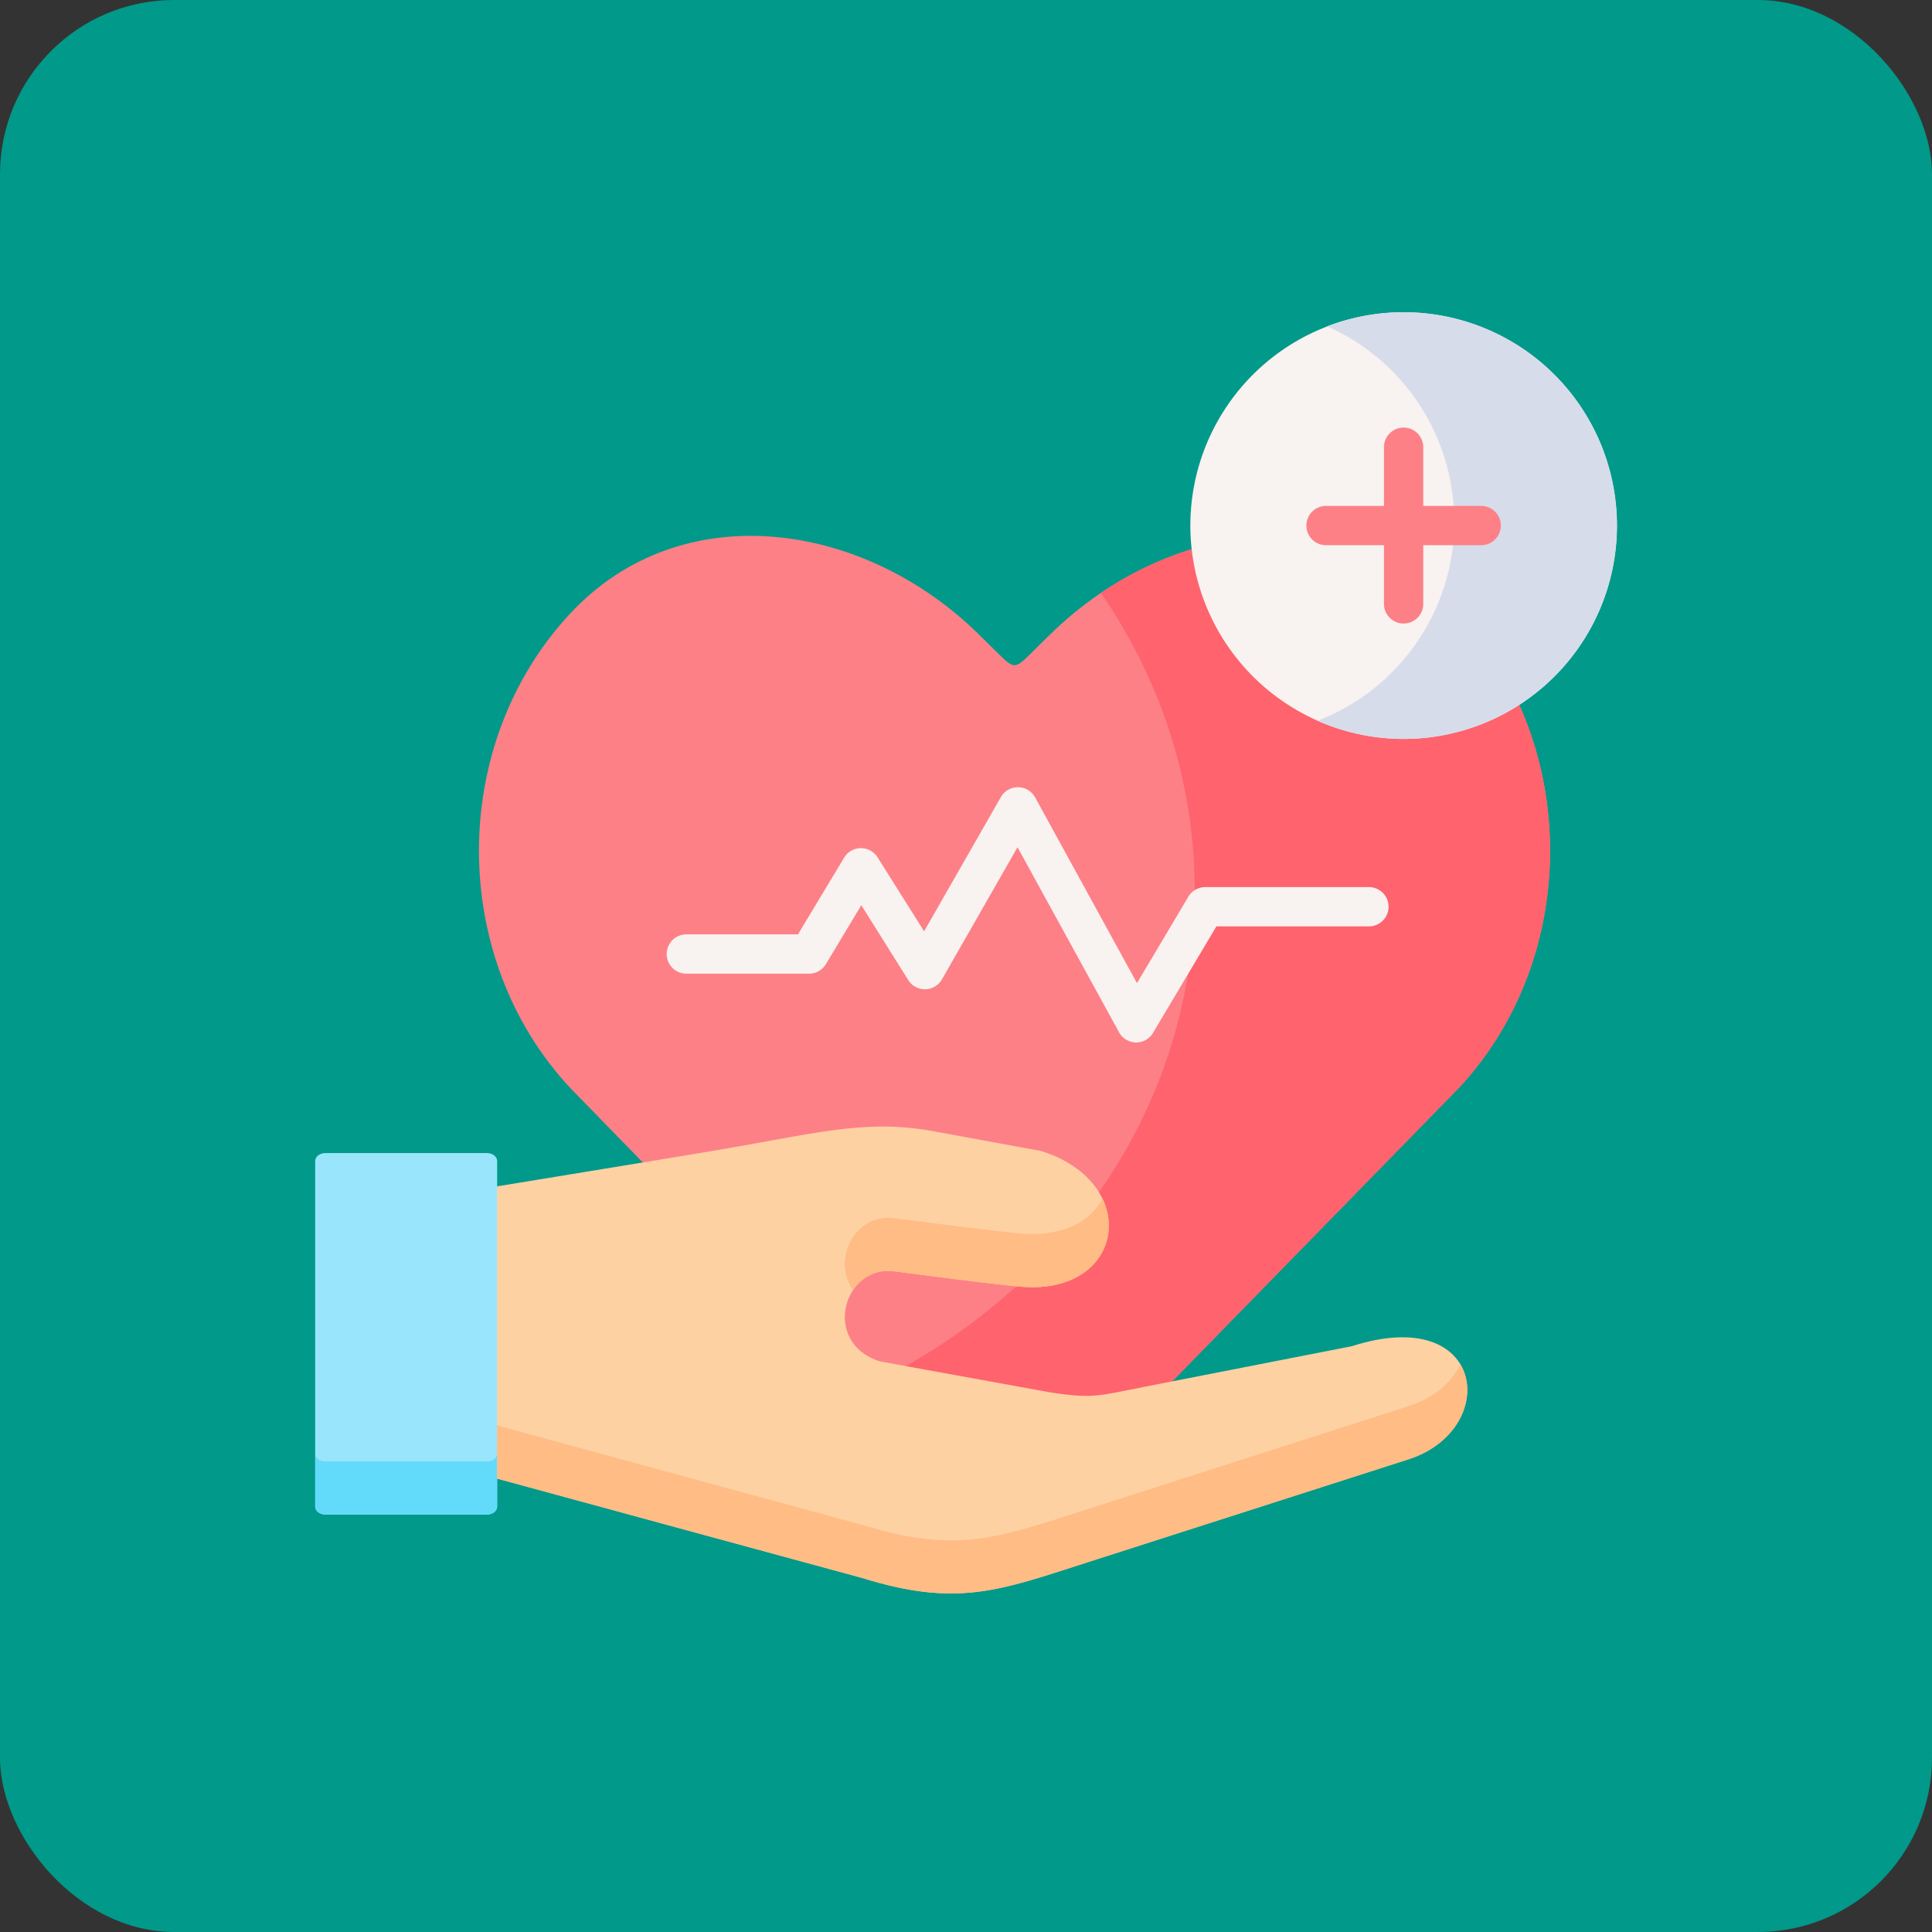 <svg id="Layer_1" data-name="Layer 1" xmlns="http://www.w3.org/2000/svg" viewBox="0 0 760 760">
  <rect x="0" y="0" width="760" height="760" fill="#333333" stroke="none"/>
  <rect width="760" height="760" rx="68.5" style="fill: #00998a"/>
  <g>
    <path d="M386.82,595.18c6.15,5,9.22,7.79,12.31,7.9,3.06-.12,6.16-2.86,12.31-7.9L573.77,429c48-51.37,48-135.45,0-186.85-43.62-46.68-115.26-36.31-160.71,8.4l-8.54,8.4c-4.95,4.86-5.89,4.86-11-.12l-8.39-8.28c-45.37-44.74-117.09-55.08-160.71-8.4-48,51.4-48,135.48,0,186.85l19.47,20Z" transform="translate(-0.01 -0.92)" style="fill: #fd8087;fill-rule: evenodd"/>
    <path d="M433.06,234.15C456.42,268.05,470,308.3,470,351.48c0,4.72-.18,9.37-.5,14A206.23,206.23,0,0,1,432.3,469.9a224.11,224.11,0,0,1-32.52,37,234.51,234.51,0,0,1-43.48,31.39q-8.13,4.55-16.7,8.54l47.22,48.34c6.15,5,9.22,7.78,12.31,7.89,3.06-.11,6.16-2.85,12.31-7.89l49.67-50.87L573.77,429c37.94-40.58,45.89-101.62,23.89-150.78a131.79,131.79,0,0,0-23.89-36.07,97.13,97.13,0,0,0-21.62-17.39C527,210,497,208.28,468.76,216.94a134.38,134.38,0,0,0-35.7,17.21Z" transform="translate(-0.01 -0.92)" style="fill: #fe636e;fill-rule: evenodd"/>
    <path d="M447,411h-.14a7.74,7.74,0,0,1-6.64-4l-39.94-72.81-29.73,52a7.73,7.73,0,0,1-13.25.28L338.83,357,324.89,380.2a7.72,7.72,0,0,1-6.62,3.74H270a7.73,7.73,0,1,1,0-15.46h43.91l18.16-30.18a7.7,7.7,0,0,1,6.54-3.74h.08a7.71,7.71,0,0,1,6.53,3.61l18.31,29.1,30.19-52.79a7.75,7.75,0,0,1,6.7-3.89h.07a7.71,7.71,0,0,1,6.71,4l40.07,73.06,20.22-34a7.71,7.71,0,0,1,6.63-3.77h64.39a7.73,7.73,0,1,1,0,15.46h-60l-24.88,41.79A7.72,7.72,0,0,1,447,411Z" transform="translate(-0.01 -0.92)" style="fill: #f8f2f0"/>
    <path d="M552.15,291.59a83.92,83.92,0,1,0-83.89-83.93,84,84,0,0,0,83.89,83.93Z" transform="translate(-0.01 -0.92)" style="fill: #f8f2f0;fill-rule: evenodd"/>
    <path d="M522.08,129.29a83.93,83.93,0,0,1,50,76.81c0,.53,0,1.06,0,1.56a82.92,82.92,0,0,1-5.24,27.73,84.08,84.08,0,0,1-48.54,49.07,83.9,83.9,0,0,0,79.35-6.28,83.94,83.94,0,0,0-75.58-148.89Z" transform="translate(-0.01 -0.92)" style="fill: #d6dcea;fill-rule: evenodd"/>
    <path d="M582.67,199.93H559.88v-22.8a7.73,7.73,0,1,0-15.45,0v22.8H521.64a7.73,7.73,0,0,0,0,15.46h22.79v22.8a7.73,7.73,0,1,0,15.45,0v-22.8h22.79a7.73,7.73,0,0,0,0-15.46Z" transform="translate(-0.01 -0.92)" style="fill: #fd8087"/>
    <path d="M195.56,467.6l-17.2,55.82,17.2,59.15,79.24,21.57,64.27,17.48c37.5,11.67,54.05,5,88.54-6.07L554,575c36.29-11.64,30.87-61.57-22.24-44.51L461.1,544.32l-11.54,2.26c-17.15,3.33-19.5,4.72-36.79,2L356.3,538.3l-10.25-1.88c-23.15-7.4-14.14-38.4,6.07-35.34,13.66,1.74,32,4.21,47.66,5.84l.94.08c30.25,3.07,42.39-19.54,31.58-37.1-4.1-6.69-11.55-12.67-22.6-16.18l-42.56-7.81c-27.6-5.07-47.22,1.24-90.05,8.28l-24.12,4Z" transform="translate(-0.01 -0.92)" style="fill: #fed1a3;fill-rule: evenodd"/>
    <path d="M124,457.61v136c0,1.71,1.8,3.1,4,3.1h63.57c2.2,0,4-1.39,4-3.1v-136c0-1.71-1.8-3.1-4-3.1H128C125.81,454.52,124,455.9,124,457.61Z" transform="translate(-0.01 -0.92)" style="fill: #99e6fc;fill-rule: evenodd"/>
    <path d="M124,572.73v20.89c0,1.71,1.8,3.1,4,3.1h63.57c2.2,0,4-1.39,4-3.1V572.73c0,1.68-1.8,3.09-4,3.09H128C125.81,575.82,124,574.41,124,572.73Z" transform="translate(-0.01 -0.92)" style="fill: #62dbfb;fill-rule: evenodd"/>
    <path d="M195.56,572.73v9.84l79.24,21.57,64.27,17.48c37.5,11.67,54.05,5,88.54-6.07L554,575c20.47-6.55,27.66-25.29,20.53-37.34-3.51,7-10.37,13.2-20.53,16.44l-126.4,40.55c-34.49,11.06-51,17.75-88.54,6.07L274.8,583.25l-79.24-21.61Z" transform="translate(-0.01 -0.92)" style="fill: #ffbc85;fill-rule: evenodd"/>
    <path d="M352.12,480.19c-16-2.42-25,16.53-16.53,28.17a16.45,16.45,0,0,1,16.53-7.28c13.66,1.74,32,4.21,47.66,5.84l.94.08c28.84,2.92,41.21-17.44,33-34.57A24.25,24.25,0,0,1,422.37,483c-5.6,2.68-12.87,3.95-21.65,3.07l-.94-.09c-15.67-1.62-34-4.1-47.66-5.83Z" transform="translate(-0.01 -0.92)" style="fill: #ffbc85;fill-rule: evenodd"/>
  </g>
</svg>
